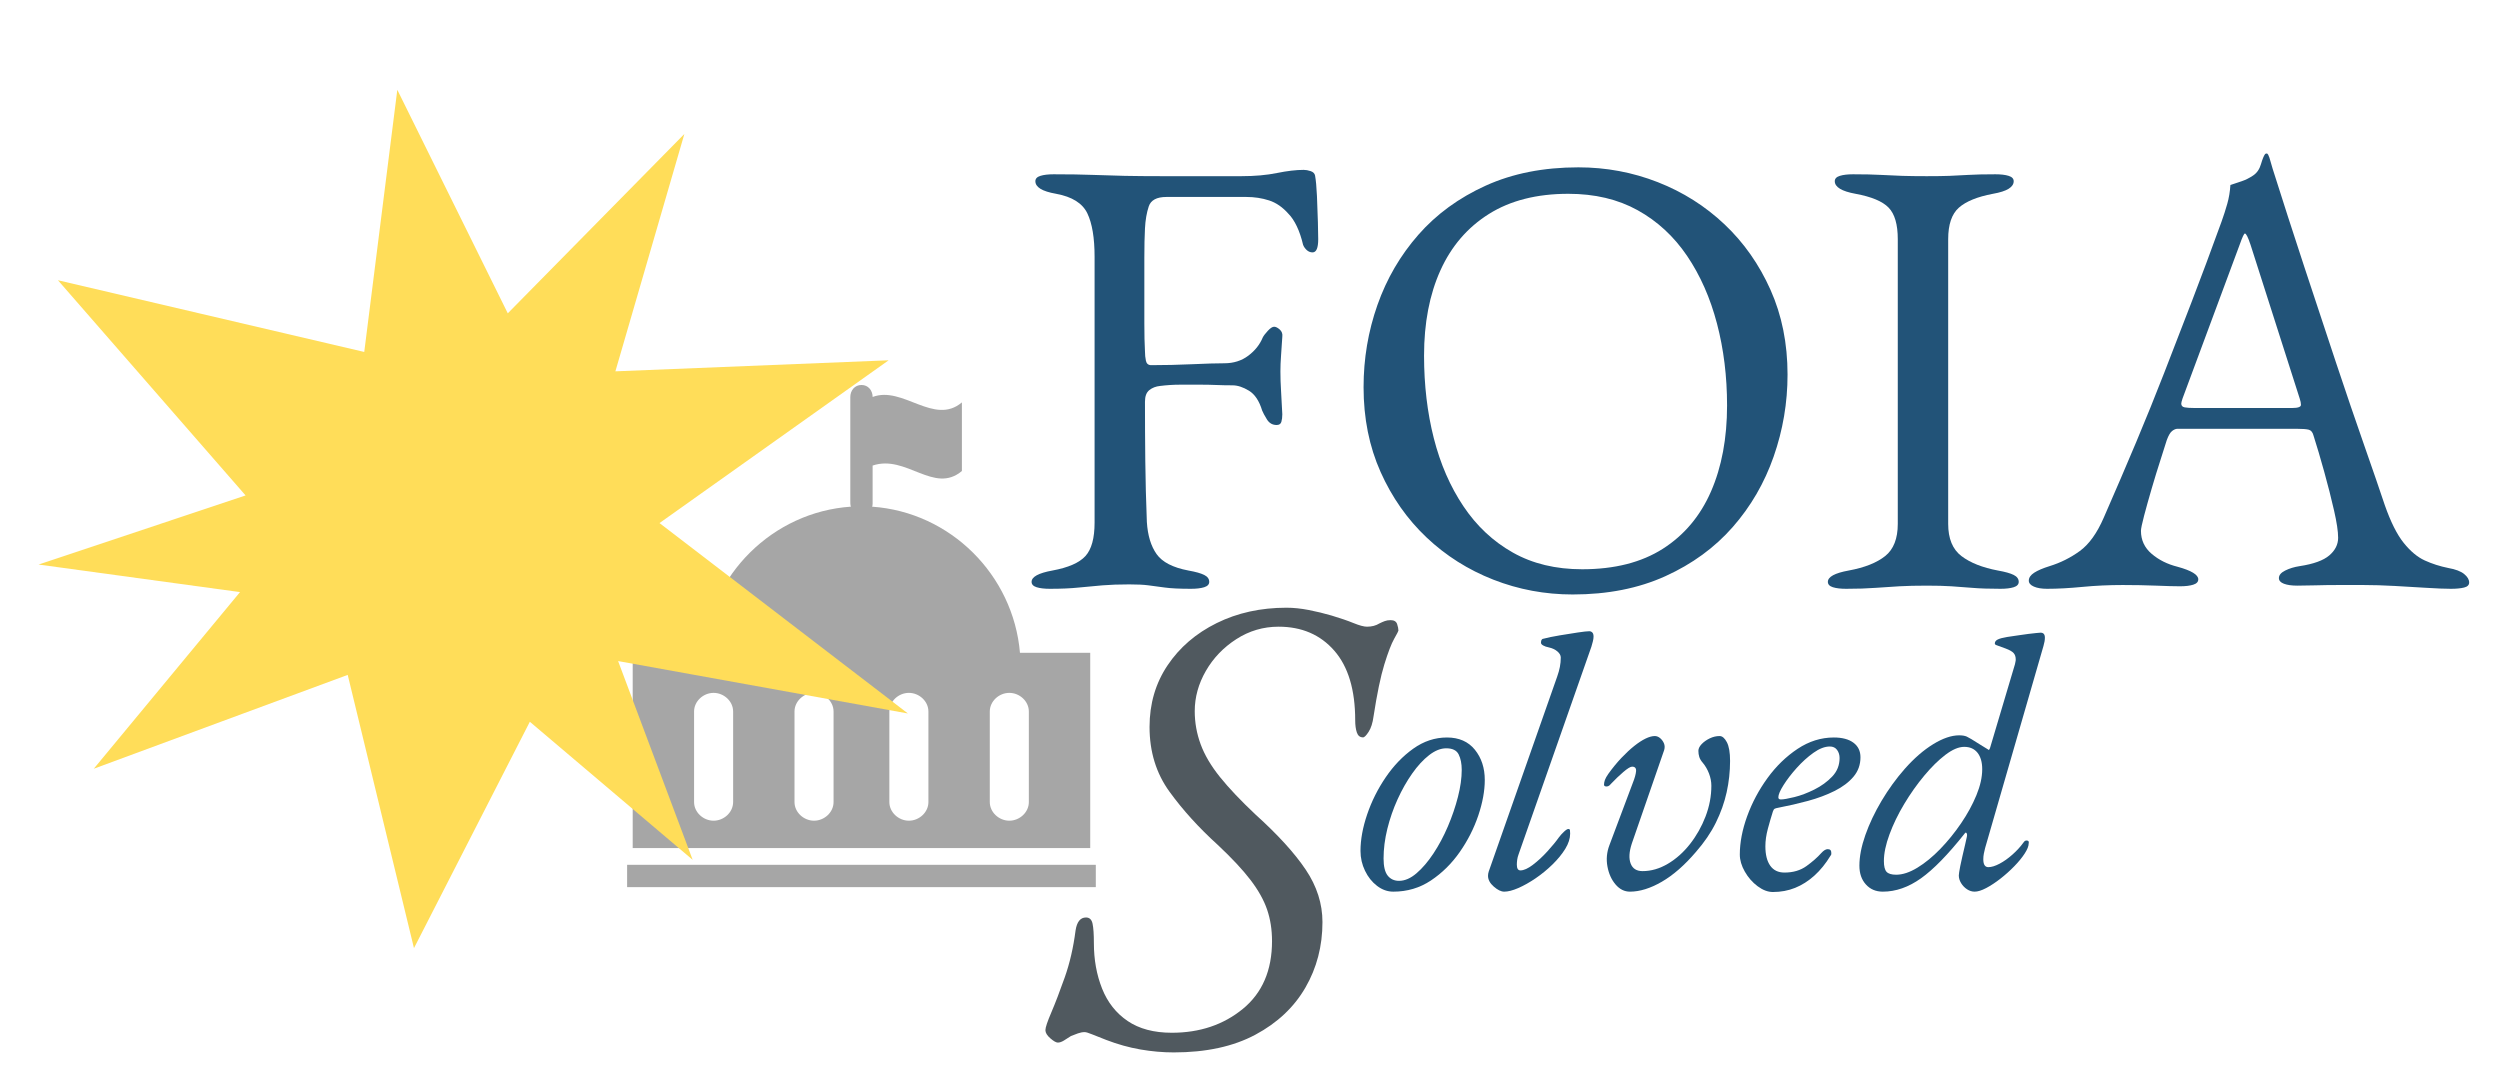 <?xml version="1.0" encoding="UTF-8" standalone="no"?> <svg xmlns="http://www.w3.org/2000/svg" xmlns:xlink="http://www.w3.org/1999/xlink" version="1.1" width="220" height="95" viewBox="0 0 220 95" xml:space="preserve"> <desc>Created with Fabric.js 3.6.3</desc> <defs> </defs> <g transform="matrix(0.157 0 0 0.157 342.052 34.122)" style=""><path fill="#225378" opacity="1" d="M-1590.22 112.69L-1590.22 112.69Q-1594.81 112.69-1597.64 111.81Q-1600.46 110.92-1600.46 108.80L-1600.46 108.80Q-1600.46 104.57-1588.81 102.45L-1588.81 102.45Q-1575.39 99.98-1570.27 94.33Q-1565.15 88.68-1565.15 75.61L-1565.15 75.61L-1565.15-73.40Q-1565.15-89.28-1569.21-97.76Q-1573.27-106.23-1586.69-108.71L-1586.69-108.71Q-1592.69-109.76-1595.52-111.53Q-1598.34-113.30-1598.34-115.77L-1598.34-115.77Q-1598.34-117.89-1595.52-118.77Q-1592.69-119.65-1588.10-119.65L-1588.10-119.65Q-1575.04-119.65-1566.04-119.30Q-1557.03-118.95-1548.20-118.77Q-1539.38-118.59-1527.37-118.59L-1527.37-118.59Q-1517.13-118.59-1505.48-118.59Q-1493.83-118.59-1482.88-118.59L-1482.88-118.59Q-1471.58-118.59-1462.93-120.36Q-1454.28-122.12-1447.92-122.12L-1447.92-122.12Q-1446.16-122.12-1444.04-121.42Q-1441.92-120.71-1441.57-118.95L-1441.57-118.95Q-1440.86-115.06-1440.51-107.47Q-1440.16-99.88-1439.98-92.82Q-1439.80-85.75-1439.80-83.28L-1439.80-83.28Q-1439.80-75.87-1442.98-75.87L-1442.98-75.87Q-1444.75-75.87-1446.16-77.10Q-1447.57-78.34-1448.28-80.10L-1448.28-80.10Q-1449.69-86.11-1451.81-90.52Q-1453.93-94.93-1456.40-97.41L-1456.40-97.41Q-1461.34-103.06-1467.34-105.00Q-1473.35-106.94-1480.06-106.94L-1480.06-106.94L-1524.90-106.94Q-1533.02-106.94-1534.79-101.64Q-1536.55-96.35-1536.91-89.28L-1536.91-89.28Q-1537.26-82.58-1537.26-72.87Q-1537.26-63.16-1537.26-53.97L-1537.26-53.97Q-1537.26-45.15-1537.26-35.97Q-1537.26-26.79-1536.91-20.43L-1536.91-20.43Q-1536.91-17.61-1536.38-15.13Q-1535.85-12.66-1533.37-12.66L-1533.37-12.66Q-1522.07-12.66-1510.42-13.19Q-1498.77-13.72-1492.41-13.72L-1492.41-13.72Q-1484.65-13.72-1479.00-17.96Q-1473.35-22.20-1470.88-28.20L-1470.88-28.20Q-1470.17-29.61-1468.05-31.91Q-1465.93-34.20-1464.52-34.20L-1464.52-34.20Q-1463.11-34.20-1461.34-32.61Q-1459.58-31.02-1459.93-28.55L-1459.93-28.55Q-1460.28-22.55-1460.64-17.96Q-1460.99-13.37-1460.99-9.13L-1460.99-9.13Q-1460.99-3.83-1460.64 1.64Q-1460.28 7.11-1459.93 14.88L-1459.93 14.88Q-1459.93 17.35-1460.46 19.12Q-1460.99 20.88-1463.11 20.88L-1463.11 20.88Q-1466.64 20.88-1468.58 17.70Q-1470.52 14.53-1471.23 12.76L-1471.23 12.76Q-1473.70 4.64-1478.64 1.64Q-1483.59-1.36-1487.82-1.36L-1487.82-1.36Q-1492.41-1.36-1496.83-1.54Q-1501.24-1.72-1505.48-1.72L-1505.48-1.72Q-1511.48-1.72-1517.13-1.72Q-1522.78-1.72-1528.43-1.01L-1528.43-1.01Q-1531.96-0.66-1534.43 1.29Q-1536.91 3.23-1536.91 7.82L-1536.91 7.82Q-1536.91 24.06-1536.73 40.83Q-1536.55 57.60-1535.85 75.26L-1535.85 75.26Q-1535.14 86.56-1530.37 93.27Q-1525.61 99.98-1512.54 102.45L-1512.54 102.45Q-1506.54 103.51-1503.71 104.92Q-1500.89 106.33-1500.89 108.80L-1500.89 108.80Q-1500.89 110.92-1503.71 111.81Q-1506.54 112.69-1511.13 112.69L-1511.13 112.69Q-1520.66 112.69-1525.78 111.98Q-1530.90 111.28-1534.96 110.75Q-1539.02 110.22-1545.73 110.22L-1545.73 110.22Q-1554.21 110.22-1560.74 110.75Q-1567.27 111.28-1573.98 111.98Q-1580.69 112.69-1590.22 112.69Z"></path><path fill="#225378" opacity="1" d="M-1297.15 115.87L-1297.15 115.87Q-1320.45 115.87-1341.64 107.57Q-1362.83 99.27-1379.07 83.91Q-1395.31 68.55-1404.85 47.19Q-1414.38 25.83-1414.38-0.30L-1414.38-0.30Q-1414.38-24.31-1406.61-46.38Q-1398.84-68.45-1383.66-85.75Q-1368.48-103.06-1345.88-113.30Q-1323.28-123.54-1293.97-123.54L-1293.97-123.54Q-1270.67-123.54-1249.48-115.24Q-1228.30-106.94-1212.05-91.58Q-1195.81-76.22-1186.28-54.86Q-1176.74-33.50-1176.74-7.37L-1176.74-7.37Q-1176.74 16.29-1184.51 38.54Q-1192.28 60.78-1207.46 78.08Q-1222.65 95.39-1245.24 105.63Q-1267.84 115.87-1297.15 115.87ZM-1291.85 101.74L-1291.85 101.74Q-1264.67 101.74-1246.66 90.27Q-1228.65 78.79-1219.64 58.13Q-1210.64 37.48-1210.64 9.94L-1210.64 9.94Q-1210.64-14.43-1216.29-35.97Q-1221.94-57.51-1233.06-73.93Q-1244.19-90.34-1260.78-99.52Q-1277.38-108.71-1299.62-108.71L-1299.62-108.71Q-1326.10-108.71-1344.11-97.41Q-1362.12-86.11-1371.30-65.80Q-1380.48-45.50-1380.48-17.96L-1380.48-17.96Q-1380.48 6.76-1375.01 28.30Q-1369.54 49.84-1358.41 66.43Q-1347.29 83.03-1330.69 92.39Q-1314.10 101.74-1291.85 101.74Z"></path><path fill="#225378" opacity="1" d="M-1143.90 112.69L-1143.90 112.69Q-1148.50 112.69-1151.32 111.81Q-1154.14 110.92-1154.14 108.80L-1154.14 108.80Q-1154.14 104.57-1142.49 102.45L-1142.49 102.45Q-1129.07 99.98-1122.01 94.33Q-1114.95 88.68-1114.95 76.32L-1114.95 76.32L-1114.95-83.28Q-1114.95-95.64-1120.07-100.94Q-1125.19-106.23-1138.61-108.71L-1138.61-108.71Q-1150.26-110.82-1150.26-115.77L-1150.26-115.77Q-1150.26-117.89-1147.44-118.77Q-1144.61-119.65-1140.02-119.65L-1140.02-119.65Q-1130.49-119.65-1124.31-119.30Q-1118.13-118.95-1112.48-118.77Q-1106.83-118.59-1098.71-118.59L-1098.71-118.59Q-1090.94-118.59-1086.00-118.77Q-1081.05-118.95-1075.40-119.30Q-1069.75-119.65-1060.22-119.65L-1060.22-119.65Q-1055.63-119.65-1052.81-118.77Q-1049.98-117.89-1049.98-115.77L-1049.98-115.77Q-1049.98-113.30-1052.81-111.53Q-1055.63-109.76-1061.63-108.71L-1061.63-108.71Q-1074.70-106.23-1080.70-100.94Q-1086.70-95.64-1086.70-83.28L-1086.70-83.28L-1086.70 76.32Q-1086.70 88.68-1079.29 94.33Q-1071.87 99.98-1058.81 102.45L-1058.81 102.45Q-1052.81 103.51-1049.98 104.92Q-1047.16 106.33-1047.16 108.80L-1047.16 108.80Q-1047.16 110.92-1049.98 111.81Q-1052.81 112.69-1057.40 112.69L-1057.40 112.69Q-1066.93 112.69-1073.11 112.16Q-1079.29 111.63-1084.94 111.28Q-1090.59 110.92-1098.71 110.92L-1098.71 110.92Q-1107.54 110.92-1114.07 111.28Q-1120.60 111.63-1127.49 112.16Q-1134.37 112.69-1143.90 112.69Z"></path><path fill="#225378" opacity="1" d="M-1031.27 112.69L-1031.27 112.69Q-1035.86 112.69-1038.68 111.45Q-1041.51 110.22-1041.51 108.10L-1041.51 108.10Q-1041.51 105.63-1038.50 103.68Q-1035.50 101.74-1029.85 99.98L-1029.85 99.98Q-1020.67 97.15-1012.90 91.50Q-1005.14 85.85-999.49 72.79L-999.49 72.79Q-989.60 50.19-981.30 30.42Q-973.00 10.64-965.59-8.42Q-958.17-27.49-950.23-48.15Q-942.28-68.81-933.46-93.17L-933.46-93.17Q-931.69-98.11-930.28-103.06Q-928.87-108.00-928.51-113.65L-928.51-113.65Q-925.34-114.71-922.16-115.77Q-918.98-116.83-915.80-118.95L-915.80-118.95Q-912.62-121.06-911.39-125.30Q-910.15-129.54-909.09-130.95L-909.09-130.95Q-908.74-131.30-908.21-131.30Q-907.68-131.30-907.33-130.60L-907.33-130.60Q-906.62-129.19-906.09-127.07Q-905.56-124.95-904.86-122.83L-904.86-122.83Q-896.38-95.99-887.20-68.10Q-878.02-40.20-869.37-14.25Q-860.72 11.70-853.48 32.36Q-846.24 53.01-842.00 65.73L-842.00 65.73Q-837.06 79.85-831.41 86.91Q-825.76 93.97-819.58 96.80Q-813.40 99.62-806.34 101.04L-806.34 101.04Q-800.34 102.10-797.51 104.39Q-794.69 106.69-794.69 109.16L-794.69 109.16Q-794.69 111.28-797.51 111.98Q-800.34 112.69-804.93 112.69L-804.93 112.69Q-809.87 112.69-818.35 112.16Q-826.82 111.63-836.35 111.10Q-845.89 110.57-854.01 110.57L-854.01 110.57Q-860.72 110.57-867.78 110.57Q-874.84 110.57-880.85 110.75Q-886.85 110.92-891.09 110.92L-891.09 110.92Q-895.68 110.92-898.50 109.86Q-901.33 108.80-901.33 106.69L-901.33 106.69Q-901.33 104.21-897.79 102.45Q-894.26 100.68-889.67 99.98L-889.67 99.98Q-878.02 98.21-873.08 93.97Q-868.13 89.74-868.13 84.09L-868.13 84.09Q-868.13 78.79-870.43 68.73Q-872.72 58.66-875.90 47.19Q-879.08 35.71-881.90 26.89L-881.90 26.89Q-882.61 24.06-884.55 23.53Q-886.49 23.00-891.44 23.00L-891.44 23.00L-958.17 23.00Q-959.59 23.00-961.18 24.24Q-962.76 25.47-964.18 29.36L-964.18 29.36Q-965.24 32.89-967.71 40.48Q-970.18 48.07-972.65 56.55Q-975.12 65.02-976.89 71.73Q-978.65 78.44-978.65 80.20L-978.65 80.20Q-978.65 87.97-972.65 93.09Q-966.65 98.21-958.17 100.33L-958.17 100.33Q-946.52 103.51-946.52 107.39L-946.52 107.39Q-946.52 109.51-949.35 110.39Q-952.17 111.28-956.76 111.28L-956.76 111.28Q-961.35 111.28-970.18 110.92Q-979.01 110.57-988.89 110.57L-988.89 110.57Q-1000.55 110.57-1011.49 111.63Q-1022.44 112.69-1031.27 112.69ZM-948.64 11.35L-948.64 11.35L-893.91 11.35Q-888.97 11.35-888.97 9.58L-888.97 9.58Q-888.97 8.88-889.14 7.99Q-889.32 7.11-889.67 6.05L-889.67 6.05L-917.21-80.10Q-919.33-86.46-920.39-86.46L-920.39-86.46Q-921.10-86.46-923.22-80.46L-923.22-80.46L-955.35 6.05Q-956.06 8.17-956.06 8.88L-956.06 8.88Q-956.06 10.64-954.11 11.00Q-952.17 11.35-948.64 11.35Z"></path></g><g transform="matrix(0.157 0 0 0.157 149.505 68.064)" style=""><path fill="#225378" opacity="1" d="M-171.31 66.25L-171.31 66.25Q-176.16 66.25-180.40 63.02Q-184.64 59.79-187.16 54.54Q-189.69 49.29-189.69 43.44L-189.69 43.44Q-189.69 33.95-185.95 22.94Q-182.21 11.94-175.55 2.15Q-168.89-7.64-160.11-13.90Q-151.32-20.16-141.23-20.16L-141.23-20.16Q-131.13-20.16-125.58-13.30Q-120.03-6.43-120.03 3.66L-120.03 3.66Q-120.03 12.75-123.66 23.55Q-127.30 34.35-134.06 44.04Q-140.83 53.73-150.21 59.99Q-159.60 66.25-171.31 66.25ZM-168.08 60.19L-168.08 60.19Q-163.24 60.19-158.29 55.95Q-153.34 51.71-148.80 44.85Q-144.26 37.99-140.72 29.71Q-137.19 21.43-135.07 13.15Q-132.95 4.87-132.95-1.99L-132.95-1.99Q-132.95-7.24-134.67-10.67Q-136.38-14.10-141.63-14.10L-141.63-14.10Q-146.28-14.10-151.22-10.27Q-156.17-6.43-160.71 0.03Q-165.26 6.49-168.89 14.46Q-172.52 22.44-174.64 31.02Q-176.76 39.60-176.76 47.68L-176.76 47.68Q-176.76 54.34-174.44 57.27Q-172.12 60.19-168.08 60.19Z"></path><path fill="#225378" opacity="1" d="M-109.13 66.25L-109.13 66.25Q-111.75 66.25-114.98 63.42Q-118.21 60.60-118.21 57.37L-118.21 57.37Q-118.21 56.16-117.81 54.95L-117.81 54.95L-79.45-54.28Q-78.44-57.11-77.93-59.73Q-77.43-62.36-77.43-64.98L-77.43-64.98Q-77.43-66.80-79.35-68.42Q-81.26-70.03-84.09-70.64L-84.09-70.64Q-86.11-71.04-87.32-71.75Q-88.53-72.45-88.53-73.26L-88.53-73.26Q-88.53-73.87-88.43-74.27Q-88.33-74.67-88.03-75.08Q-87.73-75.48-87.32-75.48L-87.32-75.48Q-83.49-76.49-78.03-77.40Q-72.58-78.31-67.84-79.02Q-63.09-79.72-61.48-79.72L-61.48-79.72Q-60.47-79.72-59.76-79.02Q-59.06-78.31-59.06-76.69L-59.06-76.69Q-59.06-75.48-59.46-73.97Q-59.86-72.45-60.27-71.04L-60.27-71.04L-101.05 45.25Q-101.66 46.87-101.86 48.38Q-102.06 49.90-102.06 51.11L-102.06 51.11Q-102.06 54.34-100.04 54.34L-100.04 54.34Q-97.21 54.34-93.08 51.21Q-88.94 48.08-84.90 43.64Q-80.86 39.20-78.44 35.76L-78.44 35.76Q-77.23 34.15-75.61 32.64Q-74.00 31.12-73.19 31.12L-73.19 31.12Q-72.38 31.12-72.28 31.83Q-72.18 32.53-72.18 33.75L-72.18 33.75Q-72.18 37.78-74.90 42.23Q-77.63 46.67-82.07 51.01Q-86.51 55.35-91.56 58.78Q-96.61 62.21-101.25 64.23Q-105.90 66.25-109.13 66.25Z"></path><path fill="#225378" opacity="1" d="M-38.66 66.25L-38.66 66.25Q-43.31 66.25-46.74 62.21Q-50.17 58.18-51.28 52.12Q-52.39 46.06-50.17 40.21L-50.17 40.21L-37.05 5.28Q-35.43 1.24-35.23-1.28Q-35.03-3.81-37.45-3.81L-37.45-3.81Q-38.87-3.81-42.40-0.78Q-45.93 2.25-49.16 5.68L-49.16 5.68Q-50.17 6.89-50.78 7.09Q-51.38 7.30-51.79 7.30L-51.79 7.30Q-53.20 7.30-53.20 6.29L-53.20 6.29Q-53.20 5.08-52.70 3.66Q-52.19 2.25-50.78 0.23L-50.78 0.23Q-47.14-4.82-43.41-8.75Q-39.67-12.69-36.24-15.42Q-32.81-18.14-29.88-19.56Q-26.95-20.97-24.73-20.97L-24.73-20.97Q-23.12-20.97-21.70-19.76Q-20.29-18.55-19.58-16.83Q-18.88-15.11-19.48-13.10L-19.48-13.10L-37.65 39.40Q-39.88 46.26-38.26 50.50Q-36.64 54.74-31.60 54.74L-31.60 54.74Q-24.33 54.74-17.36 50.60Q-10.40 46.47-4.95 39.50Q0.50 32.53 3.74 24.05Q6.97 15.57 6.97 6.89L6.97 6.89Q6.97 3.46 5.65 0.03Q4.34-3.40 2.12-6.03L2.12-6.03Q0.71-7.64 0.20-9.26Q-0.30-10.87-0.30-12.69L-0.30-12.69Q-0.30-14.51 1.51-16.43Q3.33-18.34 6.06-19.66Q8.78-20.97 11.61-20.97L11.61-20.97Q13.83-20.97 15.65-17.54Q17.46-14.10 17.46-7.04L17.46-7.04Q17.46 1.85 15.55 10.53Q13.63 19.21 9.49 27.59Q5.35 35.97-1.72 44.04L-1.72 44.04Q-11.21 55.15-20.80 60.70Q-30.39 66.25-38.66 66.25Z"></path><path fill="#225378" opacity="1" d="M41.49 66.45L41.49 66.45Q37.25 66.45 32.91 63.22Q28.57 59.99 25.74 55.05Q22.92 50.10 22.92 45.46L22.92 45.46Q22.92 35.36 27.05 23.95Q31.19 12.55 38.46 2.55Q45.73-7.44 55.32-13.80Q64.91-20.16 75.61-20.16L75.61-20.16Q82.68-20.16 86.62-17.23Q90.55-14.31 90.55-9.06L90.55-9.06Q90.55-2.80 86.62 1.85Q82.68 6.49 76.02 9.82Q69.35 13.15 61.18 15.37Q53.00 17.59 44.52 19.21L44.52 19.21Q43.31 19.41 42.60 19.71Q41.89 20.02 41.49 21.23L41.49 21.23Q40.08 25.67 38.66 30.92Q37.25 36.17 37.25 40.81L37.25 40.81Q37.25 47.88 39.98 51.71Q42.70 55.55 47.95 55.55L47.95 55.55Q55.22 55.55 60.27 51.92Q65.31 48.28 68.55 44.65L68.55 44.65Q70.56 42.43 72.18 42.43L72.18 42.43Q74.20 42.43 74.20 44.45L74.20 44.45Q74.20 44.65 74.20 45.15Q74.20 45.66 73.79 46.06L73.79 46.06Q69.76 52.72 64.71 57.27Q59.66 61.81 53.91 64.13Q48.15 66.45 41.49 66.45ZM45.93 14.57L45.93 14.57Q48.15 14.57 53.50 13.25Q58.85 11.94 64.71 9.01Q70.56 6.09 74.70 1.74Q78.84-2.60 78.84-8.65L78.84-8.65Q78.84-11.28 77.43-13.20Q76.02-15.11 73.39-15.11L73.39-15.11Q69.15-15.11 64.20-11.58Q59.26-8.05 54.82-3.10Q50.37 1.85 47.45 6.49Q44.52 11.13 44.52 13.35L44.52 13.35Q44.52 14.57 45.93 14.57Z"></path><path fill="#225378" opacity="1" d="M103.07 66.25L103.07 66.25Q97.21 66.25 93.58 62.21Q89.95 58.18 89.95 51.71L89.95 51.71Q89.95 44.04 93.28 34.55Q96.61 25.06 102.36 15.37Q108.12 5.68 115.39-2.60L115.39-2.60Q123.26-11.48 131.34-16.43Q139.41-21.37 145.87-21.37L145.87-21.37Q148.50-21.37 150.11-20.67Q151.73-19.96 157.38-16.33L157.38-16.33Q161.62-13.70 162.13-13.40Q162.63-13.10 162.23-13.10L162.23-13.10Q162.83-13.10 163.24-14.51L163.24-14.51L176.76-59.94Q177.17-61.15 177.27-61.85Q177.37-62.56 177.47-62.86Q177.57-63.17 177.57-63.47Q177.57-63.77 177.57-63.97L177.57-63.97Q177.57-66.19 176.36-67.51Q175.15-68.82 171.92-70.03L171.92-70.03Q167.48-71.65 166.67-71.95Q165.86-72.25 165.86-72.86L165.86-72.86Q165.86-74.27 167.48-75.08Q169.09-75.89 172.73-76.49L172.73-76.49Q175.75-76.90 178.88-77.40Q182.01-77.91 184.64-78.21Q187.26-78.51 189.08-78.71Q190.90-78.91 191.50-78.91L191.50-78.91Q193.92-78.91 193.92-76.09L193.92-76.09Q193.92-75.08 193.72-73.97Q193.52-72.86 193.12-71.44L193.12-71.44L160.41 41.82Q160.01 43.44 159.70 44.95Q159.40 46.47 159.40 48.08L159.40 48.08Q159.40 52.52 162.23 52.52L162.23 52.52Q164.85 52.52 168.49 50.60Q172.12 48.69 175.75 45.46Q179.39 42.23 182.01 38.59L182.01 38.59Q182.42 37.99 182.82 37.78Q183.22 37.58 183.63 37.58L183.63 37.58Q185.24 37.58 184.84 39.20L184.84 39.20Q184.84 41.42 182.62 44.85Q180.40 48.28 176.76 52.02Q173.13 55.75 168.99 58.98Q164.85 62.21 161.02 64.23Q157.18 66.25 154.55 66.25L154.55 66.25Q152.33 66.25 150.31 64.94Q148.30 63.63 146.98 61.51Q145.67 59.39 145.67 57.17L145.67 57.17Q145.67 56.16 146.48 51.92L146.48 51.92Q146.88 49.70 147.69 46.36Q148.50 43.03 149.20 39.90Q149.91 36.77 150.21 35.36Q150.52 33.95 150.11 35.76L150.11 35.76Q150.52 34.15 150.01 33.44Q149.51 32.74 148.90 33.75L148.90 33.75Q134.97 51.31 124.47 58.78Q113.97 66.25 103.07 66.25ZM110.54 56.76L110.54 56.76Q115.99 56.76 122.45 52.83Q128.91 48.89 135.27 42.33Q141.63 35.76 146.98 27.89Q152.33 20.02 155.56 12.14Q158.79 4.27 158.79-2.39L158.79-2.39Q158.79-8.25 156.17-11.58Q153.54-14.91 148.70-14.91L148.70-14.91Q144.06-14.91 138.20-10.47Q132.35-6.03 126.29 1.24Q120.23 8.51 115.08 17.09Q109.93 25.67 106.81 34.15Q103.68 42.63 103.68 49.09L103.68 49.09Q103.68 53.53 105.19 55.15Q106.70 56.76 110.54 56.76Z"></path></g><g transform="matrix(0.491 0 0 0.491 75.563 55.727)"> <g style=""> <g transform="matrix(1 0 0 1 0.5 43.5)"> <rect style="stroke: none; stroke-width: 1; stroke-dasharray: none; stroke-linecap: butt; stroke-dashoffset: 0; stroke-linejoin: miter; stroke-miterlimit: 4; fill: rgb(166,166,166); fill-rule: nonzero; opacity: 1;" x="-42" y="-2" rx="0" ry="0" width="84" height="4"></rect> </g> <g transform="matrix(1 0 0 1 0.5 -3)"> <path style="stroke: none; stroke-width: 1; stroke-dasharray: none; stroke-linecap: butt; stroke-dashoffset: 0; stroke-linejoin: miter; stroke-miterlimit: 4; fill: rgb(166,166,166); fill-rule: nonzero; opacity: 1;" transform=" translate(-50, -46.5)" d="M 91 53 H 78.408 C 77.21 39 65.906 27.79 51.914 26.813 C 52.032 26.545 52 26.032 52 25.721 v -6.277 c 6 -2.044 11 5.204 16 0.976 c 0 -4.099 0 -8.197 0 -12.296 c -5 4.229 -10.6 -3.023 -15.995 -0.975 C 51.988 5.96 51.197 5 50.004 5 C 48.801 5 48 5.976 48 7.179 v 18.542 c 0 0.31 -0.013 0.822 0.104 1.089 C 34.095 27.769 22.791 39 21.592 53 H 9 v 35 h 82 V 53 z M 27 79.751 c 0 1.846 -1.655 3.342 -3.5 3.342 c -1.846 0 -3.5 -1.497 -3.5 -3.342 V 63.526 c 0 -1.846 1.655 -3.342 3.5 -3.342 c 1.845 0 3.5 1.497 3.5 3.342 V 79.751 z M 45 79.751 c 0 1.846 -1.655 3.342 -3.5 3.342 c -1.846 0 -3.5 -1.497 -3.5 -3.342 V 63.526 c 0 -1.846 1.655 -3.342 3.5 -3.342 c 1.845 0 3.5 1.497 3.5 3.342 V 79.751 z M 62 79.751 c 0 1.846 -1.655 3.342 -3.5 3.342 c -1.845 0 -3.5 -1.497 -3.5 -3.342 V 63.526 c 0 -1.846 1.655 -3.342 3.5 -3.342 c 1.846 0 3.5 1.497 3.5 3.342 V 79.751 z M 80 79.751 c 0 1.846 -1.655 3.342 -3.5 3.342 c -1.845 0 -3.5 -1.497 -3.5 -3.342 V 63.526 c 0 -1.846 1.655 -3.342 3.5 -3.342 c 1.846 0 3.5 1.497 3.5 3.342 V 79.751 z" stroke-linecap="round"></path> </g> </g> </g> <g transform="matrix(0.788 0 0 0.788 41.643 45.669)"> <polygon style="stroke: none; stroke-width: 0; stroke-dasharray: none; stroke-linecap: butt; stroke-dashoffset: 0; stroke-linejoin: miter; stroke-miterlimit: 4; fill: rgb(255,221,89); fill-rule: nonzero; opacity: 1;" points="3.86,-22.965 23.581,-42.996 15.877,-16.487 46.392,-17.72 20.804,0.458 48.542,21.722 16.181,15.87 24.506,38.064 6.323,22.647 -6.616,47.927 -14.016,17.413 -42.375,27.893 -26.043,8.167 -48.542,5.09 -25.421,-2.627 -46.376,-26.659 -12.169,-18.651 -8.477,-47.927 "></polygon> </g> <g transform="matrix(0.157 0 0 0.157 106.261 73.642)" style=""><path fill="#50595f" opacity="1" d="M-18.91 120.83L-18.91 120.83Q-28.08 120.83-37.63 119.18Q-47.17 117.52-56.72 113.85L-56.72 113.85Q-61.49 112.02-64.61 110.73Q-67.73 109.45-68.83 109.45L-68.83 109.45Q-70.67 109.45-72.69 110.18Q-74.70 110.92-76.54 111.65L-76.54 111.65Q-78.74 113.12-80.58 114.22Q-82.41 115.32-83.88 115.32L-83.88 115.32Q-85.35 115.32-88.10 112.93Q-90.86 110.55-90.86 108.35L-90.86 108.35Q-90.86 106.14-87.55 98.43Q-84.25 90.73-80.03 78.79Q-75.81 66.86-73.97 52.55L-73.97 52.55Q-72.87 45.20-68.10 45.20L-68.10 45.20Q-65.16 45.20-64.43 48.69Q-63.69 52.18-63.69 59.52L-63.69 59.52Q-63.69 73.47-59.10 85.04Q-54.51 96.60-44.79 103.21Q-35.06 109.81-20.01 109.81L-20.01 109.81Q3.49 109.81 19.82 96.42Q36.16 83.02 36.16 58.42L36.16 58.42Q36.16 48.88 33.41 40.80Q30.65 32.72 24.05 24.10Q17.44 15.47 5.69 4.46L5.69 4.46Q-10.10-9.86-21.29-25.28Q-32.49-40.70-32.49-61.62L-32.49-61.62Q-32.49-81.08-22.39-96.13Q-12.30-111.18 5.14-119.81Q22.58-128.43 44.24-128.43L44.24-128.43Q50.11-128.43 56.72-127.15Q63.32-125.86 69.57-124.03L69.57-124.03Q76.91-121.83 81.86-119.81Q86.82-117.79 89.39-117.79L89.39-117.79Q93.43-117.79 96.36-119.62L96.36-119.62Q97.83-120.36 99.30-120.91Q100.77-121.46 102.60-121.46L102.60-121.46Q105.54-121.46 106.28-119.26Q107.01-117.05 107.01-115.59L107.01-115.59Q107.01-115.22 104.62-111.00Q102.24-106.77 99.12-96.68Q96.00-86.58 93.06-67.50L93.06-67.50Q92.33-61.99 90.31-58.87Q88.29-55.75 87.19-55.75L87.19-55.75Q84.62-55.75 83.70-58.50Q82.78-61.25 82.78-65.29L82.78-65.29Q82.78-90.99 71.03-104.39Q59.29-117.79 39.83-117.79L39.83-117.79Q26.98-117.79 16.15-110.81Q5.32-103.84-0.92-93.01Q-7.16-82.18-7.16-70.43L-7.16-70.43Q-7.16-60.89-3.85-51.89Q-0.55-42.90 6.97-33.54Q14.50-24.18 26.98-12.43L26.98-12.43Q45.70 4.46 55.06 18.41Q64.43 32.36 64.43 47.77L64.43 47.77Q64.43 67.96 54.88 84.48Q45.34 101.00 26.80 110.92Q8.26 120.83-18.91 120.83Z"></path></g></svg> 